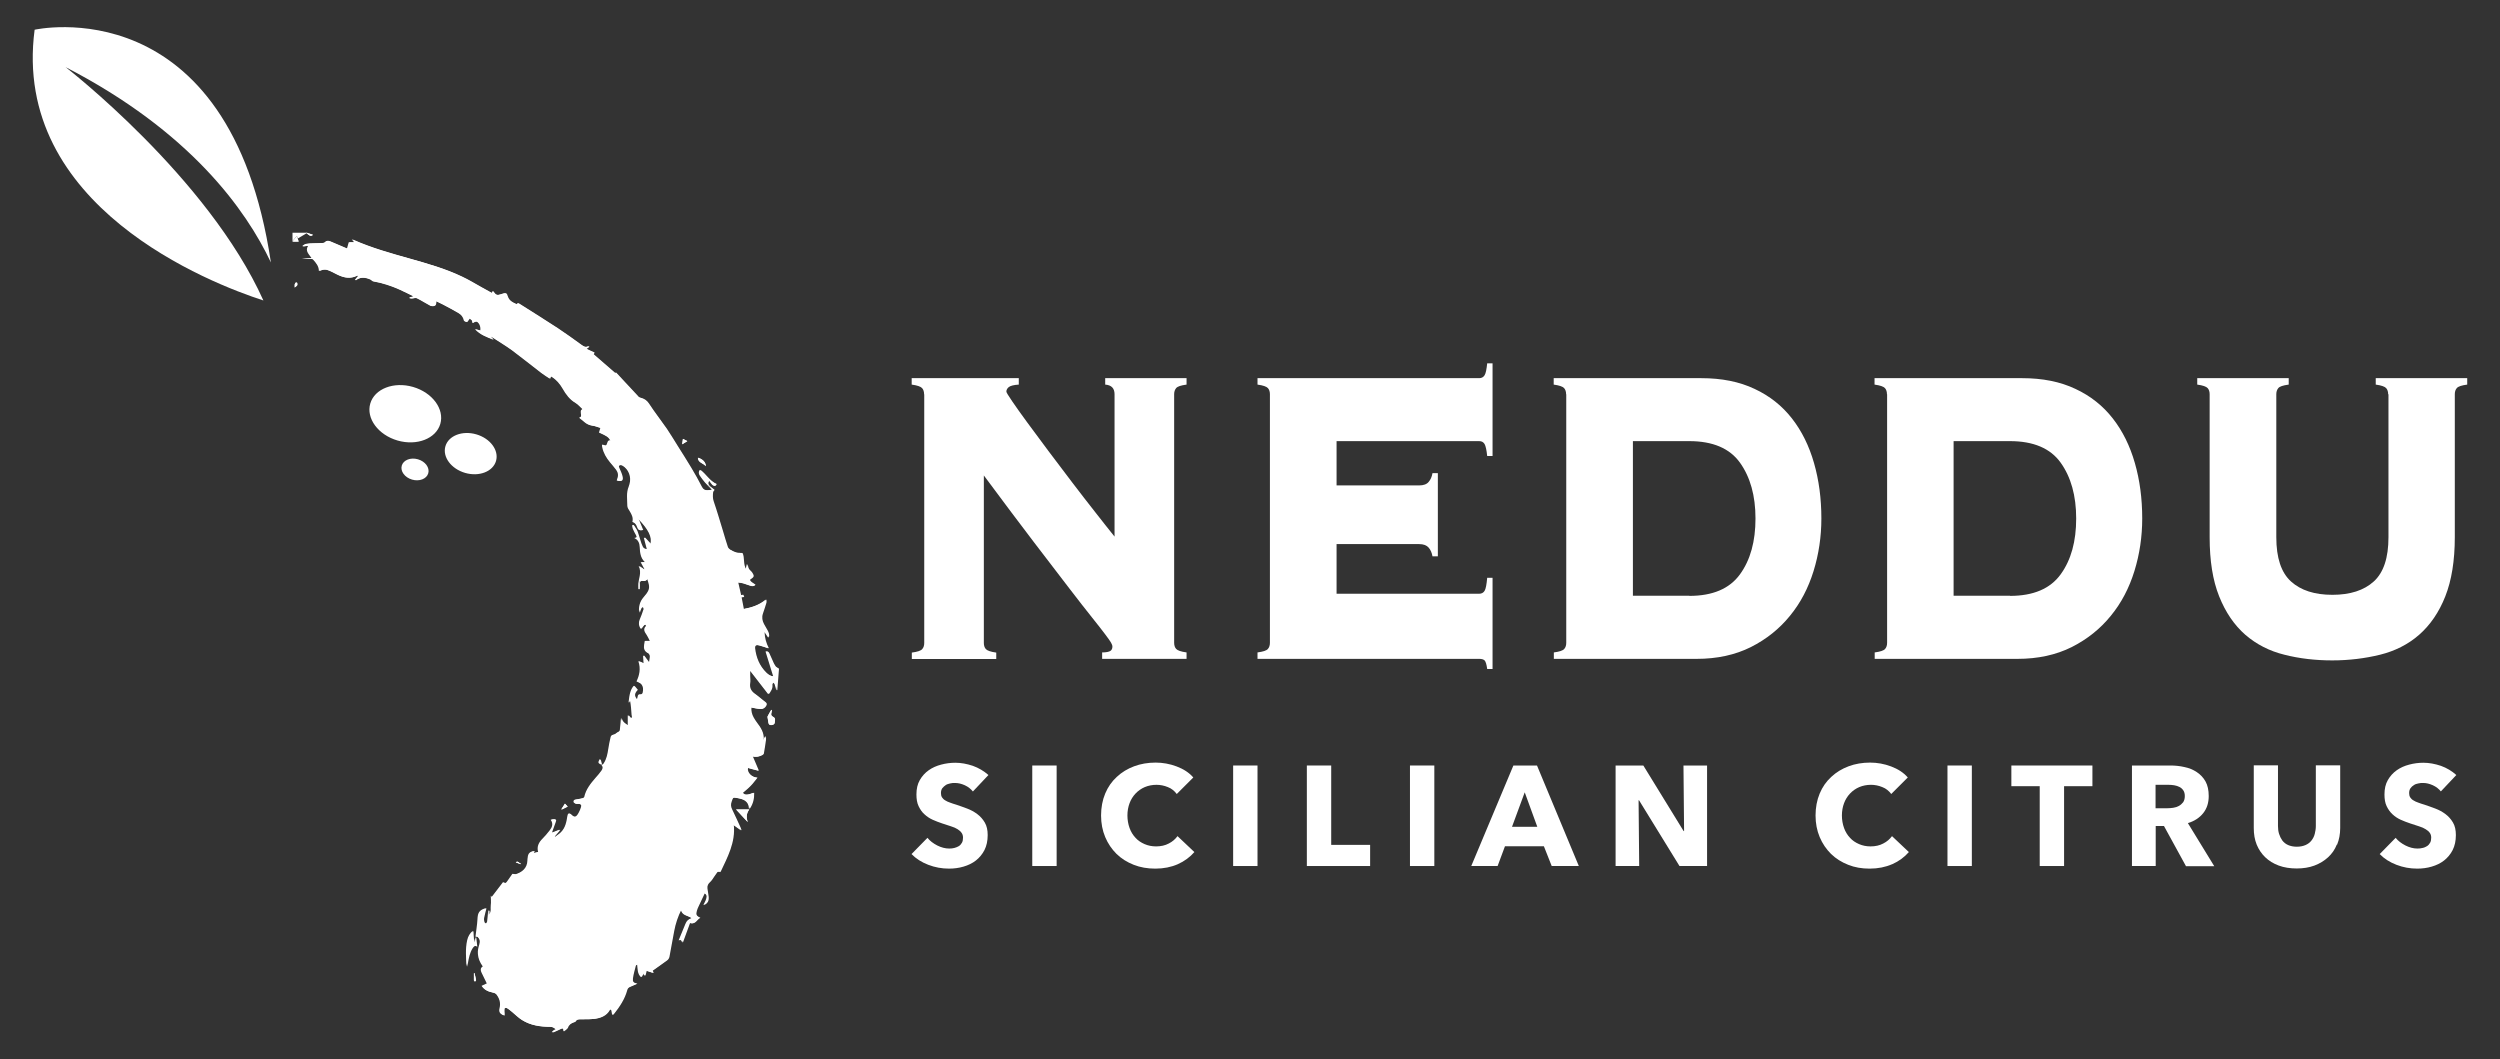 <svg viewBox="0 0 163.16 69.13" xmlns="http://www.w3.org/2000/svg" data-name="Livello 1" id="Livello_1">
  <rect x="0" y="0" width="163.16" height="69.13" fill="#333333" stroke="none"/>
  <defs>
    <style>
      .cls-1 {
        fill: #fff;
        stroke-width: 0px;
      }
    </style>
  </defs>
  <g>
    <path d="M60.31,25.73c0-.16-.04-.3-.13-.4s-.31-.18-.68-.23v-.42h6.99v.42c-.33.02-.55.08-.65.16s-.16.18-.16.3c0,.05.12.25.38.63.25.37.58.83.99,1.39.41.56.87,1.18,1.38,1.86.51.68,1.03,1.37,1.55,2.05.52.68,1.02,1.33,1.51,1.95.48.62.9,1.14,1.25,1.58v-9.29c0-.39-.2-.6-.61-.63v-.42h5.31v.42c-.37.05-.59.12-.68.23s-.13.24-.13.4v16.22c0,.16.04.3.13.4.09.1.31.18.68.23v.42h-5.51v-.42c.27,0,.45-.04.54-.1s.13-.16.13-.28c0-.07-.03-.16-.09-.26-.06-.1-.18-.28-.38-.54-.19-.26-.48-.62-.86-1.1s-.88-1.11-1.49-1.91c-.62-.8-1.38-1.8-2.29-2.99-.91-1.19-2-2.65-3.28-4.37v10.93c0,.16.04.3.13.4.09.1.31.18.68.23v.42h-5.51v-.42c.37-.05.59-.12.68-.23.09-.1.13-.24.13-.4v-16.22Z" class="cls-1"></path>
    <path d="M93.49,36.31c-.04-.23-.12-.42-.25-.57-.13-.15-.33-.23-.62-.23h-5.39v3.24h9.31c.15,0,.27-.06.35-.19.08-.13.13-.41.17-.85h.35v5.95h-.35c-.04-.3-.1-.49-.17-.56-.08-.07-.19-.1-.35-.1h-14.47v-.42c.37-.05.59-.12.68-.23.09-.1.13-.24.13-.4v-16.22c0-.16-.04-.3-.13-.4s-.31-.18-.68-.23v-.42h14.47c.15,0,.27-.06.35-.19.08-.13.13-.39.17-.78h.35v6.05h-.35c-.04-.39-.1-.66-.17-.78-.08-.13-.19-.19-.35-.19h-9.31v2.89h5.39c.29,0,.5-.08.62-.23.13-.15.21-.34.25-.57h.35v5.43h-.35Z" class="cls-1"></path>
    <path d="M102.21,25.73c0-.16-.04-.3-.13-.4s-.31-.18-.68-.23v-.42h9.63c1.33,0,2.49.23,3.48.7.99.46,1.8,1.11,2.44,1.93.64.82,1.12,1.79,1.44,2.91.32,1.11.48,2.32.48,3.62,0,1.18-.17,2.33-.51,3.43-.34,1.1-.85,2.08-1.54,2.92-.69.85-1.54,1.53-2.55,2.04-1.02.51-2.2.77-3.55.77h-9.31v-.42c.37-.05.59-.12.68-.23.09-.1.13-.24.13-.4v-16.22ZM110.25,38.89c1.53,0,2.63-.47,3.31-1.41.68-.94,1.01-2.15,1.01-3.64s-.34-2.7-1.01-3.64-1.78-1.41-3.31-1.41h-3.68v10.09h3.68Z" class="cls-1"></path>
    <path d="M123.15,25.73c0-.16-.04-.3-.13-.4s-.31-.18-.68-.23v-.42h9.63c1.33,0,2.49.23,3.48.7.99.46,1.8,1.11,2.44,1.93.64.82,1.12,1.79,1.44,2.91.32,1.11.48,2.32.48,3.62,0,1.18-.17,2.33-.51,3.43-.34,1.1-.85,2.08-1.54,2.92-.69.85-1.54,1.53-2.55,2.04-1.02.51-2.2.77-3.55.77h-9.31v-.42c.37-.05.59-.12.68-.23.09-.1.13-.24.13-.4v-16.22ZM131.18,38.89c1.53,0,2.63-.47,3.31-1.41.68-.94,1.01-2.15,1.01-3.64s-.34-2.7-1.01-3.64-1.78-1.41-3.31-1.41h-3.68v10.09h3.68Z" class="cls-1"></path>
    <path d="M155.86,25.73c0-.16-.04-.3-.13-.4s-.31-.18-.68-.23v-.42h5.97v.42c-.37.05-.59.12-.68.23-.09.1-.13.24-.13.4v9.33c0,1.53-.21,2.82-.62,3.86s-.99,1.88-1.71,2.51c-.72.63-1.58,1.06-2.55,1.3-.98.24-2.02.37-3.12.37s-2.14-.12-3.12-.37c-.98-.24-1.83-.68-2.55-1.3-.72-.63-1.29-1.46-1.71-2.51s-.62-2.33-.62-3.86v-9.33c0-.16-.04-.3-.13-.4s-.31-.18-.68-.23v-.42h5.97v.42c-.37.05-.59.12-.68.23s-.13.24-.13.4v9.33c0,1.35.32,2.31.96,2.89s1.54.87,2.7.87,2.06-.29,2.7-.87c.64-.58.96-1.54.96-2.89v-9.33Z" class="cls-1"></path>
  </g>
  <g>
    <path d="M63.5,51.66c-.14-.17-.31-.31-.53-.41-.22-.1-.43-.15-.64-.15-.11,0-.21,0-.32.03s-.21.05-.29.11-.16.12-.22.2c-.06.08-.09.19-.09.32,0,.11.02.2.07.28.05.07.11.14.2.19.09.06.2.11.32.15.12.05.26.09.42.14.22.07.45.16.7.25.24.09.46.21.66.36.2.15.36.33.49.55.13.22.19.49.19.82,0,.38-.07.7-.21.98-.14.27-.33.5-.56.68s-.5.31-.81.4c-.3.09-.62.13-.94.13-.47,0-.92-.08-1.36-.25s-.8-.4-1.09-.7l1.04-1.06c.16.2.37.36.64.5.26.13.52.2.78.2.12,0,.23-.01.34-.04s.21-.07.29-.12c.08-.05.15-.13.2-.22.05-.09.07-.2.07-.33,0-.12-.03-.23-.09-.31-.06-.09-.15-.17-.26-.24-.11-.07-.26-.14-.43-.19-.17-.06-.36-.12-.58-.19-.21-.07-.42-.15-.62-.24-.2-.09-.38-.21-.54-.36-.16-.14-.28-.32-.38-.53s-.14-.46-.14-.76c0-.37.07-.68.22-.94.15-.26.34-.47.58-.64.24-.17.51-.29.82-.37.3-.08.61-.12.92-.12.37,0,.75.07,1.14.2.39.14.72.34,1.02.6l-1.01,1.07Z" class="cls-1"></path>
    <path d="M67.37,56.52v-6.56h1.59v6.56h-1.59Z" class="cls-1"></path>
    <path d="M76.87,56.4c-.43.19-.92.29-1.47.29-.51,0-.98-.08-1.41-.25-.43-.17-.8-.4-1.12-.71-.31-.31-.56-.67-.74-1.1-.18-.43-.27-.9-.27-1.41s.09-1,.27-1.43.43-.79.76-1.09c.32-.3.7-.53,1.13-.69.43-.16.9-.24,1.4-.24.46,0,.92.08,1.37.25s.81.4,1.09.72l-1.08,1.08c-.15-.2-.34-.36-.58-.45-.24-.1-.49-.15-.74-.15-.28,0-.53.05-.77.15-.23.1-.43.24-.6.42s-.3.39-.39.63c-.09.24-.14.51-.14.8s.05.57.14.82.22.46.39.64c.16.18.36.31.59.41.23.1.48.15.75.15.31,0,.59-.06.83-.19.24-.12.42-.28.57-.48l1.1,1.04c-.29.33-.65.6-1.08.79Z" class="cls-1"></path>
    <path d="M80.48,56.52v-6.56h1.59v6.56h-1.59Z" class="cls-1"></path>
    <path d="M85.29,56.52v-6.56h1.59v5.18h2.54v1.38h-4.14Z" class="cls-1"></path>
    <path d="M92.02,56.52v-6.56h1.59v6.56h-1.59Z" class="cls-1"></path>
    <path d="M101.27,56.52l-.51-1.29h-2.54l-.48,1.29h-1.72l2.75-6.56h1.54l2.73,6.56h-1.76ZM99.51,51.71l-.83,2.25h1.65l-.82-2.25Z" class="cls-1"></path>
    <path d="M109.61,56.52l-2.64-4.29h-.03l.04,4.29h-1.54v-6.56h1.81l2.63,4.28h.03l-.04-4.28h1.54v6.56h-1.8Z" class="cls-1"></path>
    <path d="M123.49,56.4c-.43.19-.92.29-1.47.29-.51,0-.98-.08-1.4-.25-.43-.17-.8-.4-1.12-.71-.31-.31-.56-.67-.74-1.1s-.27-.9-.27-1.41.09-1,.27-1.43.43-.79.76-1.09c.32-.3.7-.53,1.13-.69.43-.16.9-.24,1.4-.24.46,0,.92.08,1.37.25s.81.4,1.09.72l-1.08,1.08c-.15-.2-.34-.36-.58-.45-.24-.1-.49-.15-.74-.15-.28,0-.53.05-.77.15-.23.1-.43.24-.6.42-.17.18-.3.39-.39.63-.09.24-.14.51-.14.8s.05.57.14.82c.09.25.22.46.39.64.16.18.36.31.59.41.23.1.48.15.75.15.31,0,.59-.06.83-.19.24-.12.42-.28.57-.48l1.1,1.04c-.29.33-.65.6-1.08.79Z" class="cls-1"></path>
    <path d="M127.1,56.52v-6.56h1.59v6.56h-1.59Z" class="cls-1"></path>
    <path d="M134.71,51.31v5.21h-1.59v-5.21h-1.85v-1.35h5.29v1.35h-1.85Z" class="cls-1"></path>
    <path d="M142.66,56.52l-1.43-2.61h-.54v2.61h-1.55v-6.56h2.5c.31,0,.62.03.92.1.3.06.57.17.81.33s.43.36.57.61c.14.25.21.57.21.95,0,.45-.12.82-.36,1.12-.24.3-.57.52-1,.65l1.72,2.81h-1.85ZM142.59,51.96c0-.15-.03-.28-.1-.38-.07-.1-.15-.17-.25-.22-.1-.05-.22-.09-.34-.11-.13-.02-.25-.03-.37-.03h-.85v1.53h.75c.13,0,.26-.01.4-.03s.26-.06.37-.12.2-.14.28-.24c.07-.1.11-.24.11-.41Z" class="cls-1"></path>
    <path d="M152.51,55.12c-.13.33-.32.6-.57.83-.25.23-.55.41-.89.54-.35.13-.74.19-1.16.19s-.82-.06-1.17-.19c-.35-.13-.64-.31-.88-.54-.24-.23-.43-.51-.56-.83-.13-.32-.19-.68-.19-1.08v-4.09h1.58v3.96c0,.18.02.35.07.51.05.16.12.3.21.43.1.13.22.23.38.3.16.07.35.11.57.11s.41-.04.57-.11c.16-.07.29-.17.39-.3.1-.13.17-.27.21-.43.04-.16.07-.33.07-.51v-3.96h1.59v4.09c0,.4-.07.76-.2,1.08Z" class="cls-1"></path>
    <path d="M159.31,51.66c-.14-.17-.31-.31-.53-.41-.22-.1-.43-.15-.63-.15-.11,0-.21,0-.32.03-.11.02-.21.05-.29.11-.09.05-.16.12-.22.2-.06.08-.09.19-.09.32,0,.11.02.2.07.28.05.07.11.14.2.19.09.06.2.11.32.15.12.05.26.09.42.14.22.07.45.16.7.25.24.09.46.21.66.36.2.15.36.33.49.55.13.22.19.49.19.82,0,.38-.07.7-.21.98-.14.27-.33.5-.56.68s-.5.31-.81.4c-.3.09-.62.13-.94.13-.47,0-.92-.08-1.36-.25s-.8-.4-1.09-.7l1.04-1.06c.16.2.37.36.64.5.26.13.52.2.78.2.12,0,.23-.01.34-.04.11-.02.21-.07.29-.12.08-.05.15-.13.2-.22.05-.09.07-.2.07-.33,0-.12-.03-.23-.09-.31-.06-.09-.15-.17-.27-.24-.11-.07-.26-.14-.43-.19-.17-.06-.36-.12-.58-.19-.21-.07-.42-.15-.62-.24-.2-.09-.38-.21-.54-.36s-.28-.32-.38-.53c-.1-.21-.14-.46-.14-.76,0-.37.07-.68.22-.94.15-.26.34-.47.58-.64s.51-.29.82-.37c.3-.08.61-.12.92-.12.37,0,.75.07,1.14.2.39.14.72.34,1.01.6l-1.01,1.07Z" class="cls-1"></path>
  </g>
  <g>
    <path d="M19.09,15.77h.4c-.03-.12-.07-.24-.11-.37-.1.12-.2.23-.29.34,0-.18,0-.36,0-.55.29,0,.57,0,.86,0,.07.05.14.09.2.14.1.09.19.08.28,0-.13-.05-.26-.09-.38-.13M36.16,67.36c.15-.07.31-.13.46-.21.12-.06.2-.07.2.16.11-.1.22-.16.25-.24.07-.2.22-.29.39-.35.04-.01.09-.02.11-.05.1-.17.25-.15.41-.15.26,0,.52,0,.78-.02.43-.05.82-.18,1.05-.59.01-.02.06-.05.07-.04.03.02.06.05.07.09.02.08.03.17.05.27.04-.03.06-.03.06-.04.38-.48.72-.98.88-1.58.03-.11.09-.16.18-.2.16-.06.31-.14.48-.21-.26-.06-.32-.12-.29-.36.04-.28.12-.55.19-.82,0-.03.07-.05.13-.08.04.31.01.61.25.83.05-.09.09-.17.14-.25.03.06.05.1.07.14.01,0,.03,0,.04,0,.03-.1.05-.2.08-.31.15.05.29.09.46.15-.03-.07-.05-.11-.07-.15.32-.23.64-.45.95-.68.07-.05.12-.14.14-.22.11-.56.2-1.12.31-1.68.09-.48.24-.95.48-1.42.06.42.46.39.7.57-.22.09-.3.16-.4.38-.15.36-.3.72-.44,1.07.1-.05.18-.03.23.14.16-.45.32-.86.47-1.28.36.13.44-.22.67-.33-.26-.12-.3-.21-.23-.46.03-.1.07-.2.12-.3.13-.29.27-.57.4-.85.14.06.2.17.14.36-.04.14-.13.28-.19.42.24-.12.33-.27.3-.56-.02-.18-.06-.35-.08-.53-.02-.16.04-.3.17-.41.05-.05.1-.1.14-.16.11-.16.22-.33.34-.49.03-.04.11-.03.17-.04.01.01.02.03.03.04.46-.98.99-1.94.87-3.09.16.11.32.23.51.36-.03-.07-.04-.12-.06-.17-.18-.39-.36-.79-.55-1.18-.09-.18-.11-.33-.04-.52.1-.29.09-.3.39-.24.39.07.77.17.79.71.23-.34.3-.68.29-1.05-.42.16-.62.16-.73,0,.17-.15.35-.29.51-.46.16-.16.29-.35.44-.53-.37,0-.7-.35-.62-.64.23.06.47.12.71.19-.13-.31-.27-.62-.4-.94.24.07.44.02.64-.09.03-.02.07-.05.08-.08.05-.29.1-.59.14-.89.01-.07,0-.15,0-.26-.07.12-.11.19-.15.27.05-.48-.19-.83-.45-1.17-.07-.1-.14-.2-.2-.31-.12-.21-.17-.44-.15-.66.22.04.42.09.62.1.15.01.27-.07.35-.21.05-.09.05-.16-.04-.23-.23-.17-.44-.37-.67-.53-.26-.18-.39-.39-.34-.71.03-.15,0-.32,0-.47,0-.1,0-.2,0-.3l.05-.03c.39.5.79,1.01,1.17,1.51.12-.17.27-.36.23-.62,0-.04.04-.1.07-.15.04.04.1.07.12.12.05.13.07.26.11.39,0,0,.01,0,.02,0,.04-.48.07-.96.11-1.4-.1-.07-.19-.1-.23-.17-.08-.11-.13-.23-.18-.35-.08-.16-.14-.33-.22-.49-.04-.07-.1-.14-.2-.11.17.54.33,1.07.5,1.62-.22,0-.36-.12-.49-.24-.45-.44-.67-.99-.74-1.61-.01-.13.06-.21.19-.19.15.02.29.08.44.12.08.02.16.05.27.09-.18-.35-.27-.69-.28-1.04.01,0,.03-.01.04-.02.08.12.16.23.24.36.05-.17,0-.32-.07-.45-.08-.15-.17-.29-.25-.44-.11-.21-.15-.43-.07-.67.08-.24.16-.47.23-.71.02-.07,0-.14,0-.21-.44.37-.94.52-1.47.62-.05-.27-.1-.52-.15-.77.06,0,.11-.01.17-.02-.02-.05-.03-.1-.05-.14-.06,0-.1.01-.15.02-.06-.27-.12-.52-.19-.83.14.02.25.03.36.06.17.05.34.12.51.17.1.03.2.01.26-.08-.09-.06-.18-.12-.26-.18-.13-.11-.12-.16.03-.24.05-.03.11-.1.11-.15,0-.08-.06-.16-.1-.23-.06-.09-.16-.15-.21-.24-.05-.08-.05-.18-.09-.31-.03.14-.05.24-.08.36-.23-.36-.09-.78-.25-1.08-.15-.01-.29,0-.4-.03-.15-.05-.29-.12-.42-.2-.06-.04-.12-.11-.14-.18-.11-.33-.21-.67-.31-1.01-.2-.65-.39-1.31-.61-1.95-.07-.2-.06-.39-.04-.58,0-.06.06-.11.1-.17-.43-.31-.48-.4-.33-.62.08.1.14.2.22.29.04.04.1.08.15.07.04,0,.07-.08.1-.12-.46-.2-.69-.65-1.06-.92-.09.13-.07.26,0,.37.1.16.22.32.35.46.13.15.28.29.44.46-.13.02-.23.04-.32.04-.17,0-.29-.05-.38-.23-.21-.42-.45-.84-.69-1.24-.28-.47-.58-.94-.87-1.4-.24-.38-.47-.77-.72-1.14-.38-.55-.8-1.08-1.17-1.65-.13-.2-.29-.31-.51-.37-.06-.02-.12-.03-.16-.07-.49-.52-.98-1.05-1.47-1.58,0,0-.02,0-.02-.01,0,.02,0,.04-.01.06-.48-.42-.96-.84-1.44-1.25.02-.04.04-.07.06-.11-.18-.08-.36-.16-.52-.24.07-.05.12-.09.17-.13,0-.02-.02-.03-.02-.05-.19.11-.33.03-.49-.09-.51-.37-1.02-.74-1.55-1.09-.81-.53-1.63-1.04-2.45-1.56-.07-.04-.14-.12-.18.02-.27-.12-.53-.22-.63-.54-.06-.22-.12-.23-.34-.15-.03,0-.06.02-.09.03-.23.08-.34.05-.48-.16-.01-.02-.03-.04-.05-.06,0,.05-.02.08-.03.15-.26-.15-.5-.28-.74-.41-.41-.23-.82-.48-1.25-.68-1.09-.52-2.24-.84-3.39-1.17-1.25-.35-2.5-.7-3.7-1.23-.01,0-.03,0-.06-.02.05.06.08.1.15.18h-.35c-.04.15-.08.28-.12.42-.35-.15-.68-.29-1.01-.43-.15-.06-.29-.15-.44.01-.03.04-.1.04-.16.05-.19.01-.38.01-.56.02-.17,0-.35.02-.52.04-.07.01-.14.08-.21.12,0,.01.01.03.02.04.11-.01.22-.03.35-.04-.22.36.07.55.22.8h-.63c.2.03.4.03.6.05.05,0,.11.02.13.05.18.22.38.43.38.74.3-.12.45-.12.75.02.16.07.31.16.46.23.41.21.83.28,1.26.06.01,0,.03,0,.1,0-.09.11-.15.19-.22.27l.03.03c.31-.24.64-.2.97-.05.06.03.11.11.18.12.61.1,1.19.29,1.75.55.3.14.6.29.89.43-.09.02-.18.05-.26.07,0,.02,0,.03,0,.05.04,0,.08.02.12.02.12,0,.26-.06.35-.02.31.15.6.34.9.5.07.04.22.03.28-.03.06-.05.05-.18.07-.28.15.07.3.14.45.22.35.19.7.37,1.04.57.17.1.29.26.34.47.01.05.11.09.17.11.01,0,.06-.07.09-.11.03-.04.06-.09.09-.13.06.04.12.08.17.13.03.04.02.1.03.17.07-.04.12-.07.18-.09.03-.01.08-.02.11,0,.18.09.28.37.23.59-.1-.03-.2-.06-.35-.1.34.38.78.51,1.19.69-.06-.07-.13-.13-.19-.2.04,0,.07,0,.09.02.44.29.9.56,1.33.87.65.47,1.27.98,1.9,1.47.18.13.37.25.56.38.02-.07.03-.11.05-.16.04.02.06.03.09.05.31.19.53.45.71.77.21.37.46.7.84.93.16.1.29.25.45.4-.16.08-.11.19-.1.29,0,.1.06.23-.12.27.12.1.23.19.34.28.15.13.31.21.52.24.18.02.35.1.53.15-.04.12-.07.21-.09.3.52.23.61.29.75.53-.15-.05-.18.05-.21.15-.06.19-.1.2-.28.13-.02,0-.03-.01-.06-.02,0,.04,0,.06,0,.09,0,.04.01.07.02.11.08.36.27.66.49.94.14.17.28.33.41.5.13.18.16.38.07.59-.01.04-.02.07-.03.11.29.09.4,0,.33-.28-.04-.17-.12-.34-.19-.5-.03-.08-.09-.16,0-.21.06-.03.16-.02.22.01.42.25.61.76.47,1.22-.02.05-.03.11-.05.16-.17.4-.09.83-.09,1.25,0,.12.09.24.16.36.13.21.24.43.17.69.18.06.25.19.31.35.06.18.15.23.35.18-.1-.24-.19-.47-.31-.75.69.69.96,1.24.82,1.66-.13-.14-.26-.28-.38-.41-.01,0-.03.01-.04.02.06.24.13.47.19.72-.18.02-.26-.06-.31-.16-.06-.12-.1-.24-.14-.37-.07-.21-.12-.42-.2-.63-.06-.15-.17-.27-.25-.41-.02,0-.04.02-.06.03.02.09.04.18.07.27.06.13.13.24.19.37.05.11.05.19-.12.18.28.12.35.35.36.6.02.35.04.69.34.98h-.28c.09.16.17.31.25.46l-.04.02c-.11-.08-.23-.16-.34-.23.11.22.11.43.07.65-.03.16-.07.32-.09.48-.02.12,0,.25,0,.38.02,0,.03,0,.05,0,0-.13,0-.25,0-.38,0-.11.07-.18.19-.16.13.03.24,0,.33-.14.09.26.19.51.09.75-.07.17-.2.32-.32.46-.25.28-.33.61-.29,1,.04-.12.07-.21.11-.29.02-.04.09-.06.13-.09.02.05.07.11.05.16-.08.24-.15.47-.26.7-.07.15-.07.38.08.58.06-.09.12-.18.19-.25.02-.02.08-.02.12-.02.01,0,.03.07.02.09-.21.22-.06.4.06.59.07.11.13.24.2.38h-.33c-.01.08-.03.16-.04.23-.05.25,0,.45.26.57.06.03.11.13.11.2,0,.13-.03.26-.06.43-.14-.19-.25-.33-.35-.47,0,0-.02,0-.03.01,0,.16.02.32.03.5-.12-.05-.21-.1-.34-.15.17.49.07.93-.12,1.32.11.06.23.1.3.17.15.17.15.38.1.58-.01.05-.1.12-.14.11-.16-.04-.17.06-.19.16-.01.06-.03.11-.05.18-.22-.24-.22-.4.02-.65-.07-.09-.15-.17-.22-.26-.19.21-.28.5-.34,1.1.04-.05.07-.09.1-.14.06.32.08.63.1.94,0,.07.06.19-.06.2-.05,0-.1-.1-.15-.15,0,0-.02,0-.04-.02v.66c-.22-.13-.4-.25-.44-.49-.02.11-.02.21-.03.31,0,.1-.02.2-.03.3-.02.11.02.24-.13.3-.11.05-.2.17-.31.18-.12.01-.16.07-.18.16-.06.25-.11.51-.15.76-.05.34-.11.67-.3.95-.03.05-.09.08-.14.13-.03-.13-.07-.26-.11-.41-.12.24-.12.26.07.36.02,0,.03.04.04.05.12.13.06.26-.02.37-.11.16-.24.3-.37.45-.32.37-.63.75-.74,1.25,0,.03-.06.07-.11.08-.15.04-.31.07-.47.09-.1.01-.14.08-.12.16,0,.04.07.09.13.11.06.02.13,0,.2.01.14,0,.2.07.16.21-.04.13-.09.26-.16.38-.16.29-.29.34-.51.11-.12-.12-.2-.08-.22.09-.06.39-.14.78-.43,1.07-.12.12-.26.21-.4.31-.01-.02-.03-.03-.04-.05.12-.14.23-.27.35-.41,0,0,0-.01-.01-.02-.16.06-.32.13-.48.19-.01,0-.02-.02-.04-.03.08-.21.15-.43.23-.64.07-.19.05-.22-.15-.2-.03,0-.07.02-.12.03.19.26.09.49-.07.7-.14.19-.3.36-.46.53-.24.25-.39.51-.29.87-.11.03-.22.05-.34.08.03-.06.05-.1.08-.14-.28.03-.39.15-.42.42,0,.07-.02.13-.02.2,0,.51-.37.77-.75.89-.06.02-.13,0-.23-.02-.1.14-.22.32-.35.5-.06.09-.13.15-.26.04-.25.33-.5.66-.75.98-.01-.03-.04-.07-.05-.1,0,.21.02.42,0,.62-.02.2.07.42-.13.63v-.27s-.03,0-.04,0c-.02.24-.04.48-.07.72,0,.05-.06.09-.09.14-.05-.04-.12-.07-.13-.12-.03-.09-.04-.19-.02-.29.04-.21.1-.41.15-.61-.44.13-.53.28-.54.74-.01.38-.08.76-.13,1.14-.03.12-.06.24-.09.36-.01,0-.03,0-.04,0-.02-.25-.04-.5-.05-.75-.19.17-.3.35-.36.61-.13.57-.07,1.14-.05,1.72.02-.08.04-.17.05-.25.06-.34.12-.67.31-.97.04-.06.09-.12.15-.14.05-.02.12.03.15.04-.02-.2-.05-.41-.07-.62.04-.01.08-.02.1-.03.18.15.21.32.15.53-.06.2-.11.41-.09.62.02.3.14.57.32.81-.16.11-.15.25-.09.39.11.24.23.47.35.72-.11.05-.22.1-.34.16.16.25.38.36.65.41.11.02.25.06.31.14.2.27.3.57.21.92-.06.23.03.37.29.45,0-.05,0-.1,0-.15,0-.06-.02-.12-.01-.18,0-.06,0-.15.04-.16.05-.02.13,0,.18.03.11.07.21.16.31.24.21.17.41.38.64.52.56.35,1.19.44,1.83.44.15,0,.26.06.38.17-.06.03-.11.05-.15.08-.04.03-.07.08-.1.11M48.9,52.83h-.86c.27.29.51.56.76.82-.1-.3-.09-.57.1-.82ZM50.38,46.35s-.04-.01-.05-.02c-.02.04-.05.08-.07.12-.06.1-.11.21-.17.31,0,.02,0,.04,0,.06.02.12.04.24.06.36.02.11.09.15.2.14.11-.02.2-.05.21-.18.01-.13.06-.27-.1-.35-.13-.06-.16-.15-.12-.27.02-.05.02-.11.03-.17ZM46.06,30.42c0-.29-.26-.48-.51-.55,0,.03,0,.05,0,.07.06.26.33.28.5.47ZM30.97,63.51h-.04c0,.16,0,.32,0,.47,0,.03.04.05.07.08.02-.03.07-.07.07-.09-.03-.15-.06-.31-.1-.46ZM36.87,52.45c-.09.15-.16.25-.23.36l.03.02c.11-.06.23-.12.38-.19-.06-.07-.11-.11-.18-.19ZM44.85,28.79c-.11-.05-.19-.1-.28-.14-.02.12-.03.22-.05.35.11-.07.22-.13.33-.2ZM19.23,18.77c.08-.07.14-.1.17-.15.02-.04,0-.11,0-.16,0-.01-.07-.03-.09-.02-.03.03-.06.07-.07.12-.01.05,0,.11,0,.21ZM33.98,56.4s0-.03.01-.04c-.12,0-.17-.21-.33-.08.11.04.21.08.32.12Z" class="cls-1"></path>
    <path d="M36.01,67.36s.06-.08.1-.11c.04-.03.09-.05.15-.08-.12-.11-.23-.17-.38-.17-.65,0-1.28-.09-1.83-.44-.23-.14-.43-.35-.64-.52-.1-.08-.2-.17-.31-.24-.05-.03-.13-.05-.18-.03-.03.01-.04.11-.04.16,0,.06.01.12.01.18,0,.05,0,.1,0,.15-.26-.08-.35-.22-.29-.45.09-.35,0-.65-.21-.92-.06-.08-.2-.11-.31-.14-.26-.06-.49-.16-.65-.41.12-.06.23-.11.34-.16-.12-.25-.24-.48-.35-.72-.06-.14-.08-.28.09-.39-.18-.24-.3-.51-.32-.81-.02-.22.03-.42.09-.62.07-.21.03-.38-.15-.53-.03,0-.07.02-.1.03h0c.04-.38.11-.75.13-1.13.02-.45.11-.61.54-.74-.05.2-.11.4-.15.61-.02.09,0,.2.02.29.01.05.09.08.13.12.03-.05.08-.09.09-.14.03-.24.05-.48.07-.72.01,0,.03,0,.04,0v.27c.19-.21.1-.43.13-.63.03-.2,0-.41,0-.62.02.03.04.07.05.1.25-.33.5-.65.75-.98.13.11.2.05.26-.04.13-.18.25-.36.35-.5.1,0,.17.04.23.02.38-.12.74-.38.75-.89,0-.07.01-.13.02-.2.02-.26.14-.38.42-.42-.02.04-.05.09-.08.14.12-.03.22-.05.34-.08-.1-.36.05-.63.29-.87.16-.17.32-.34.46-.53.16-.21.26-.43.07-.7.05-.01.08-.02.12-.03.19-.02.22.01.15.2-.08.21-.15.43-.23.64.01,0,.02.02.04.03.16-.06.32-.13.48-.19,0,0,0,.01.01.02-.12.14-.23.27-.35.41.01.02.03.03.04.05.13-.1.28-.19.4-.31.3-.29.37-.68.43-1.07.03-.17.1-.21.22-.09.23.23.36.17.51-.11.07-.12.12-.25.16-.38.04-.14-.02-.2-.16-.21-.07,0-.14,0-.2-.01-.05-.02-.12-.07-.13-.11-.01-.08.02-.14.12-.16.16-.02.31-.05.47-.09.04,0,.1-.05.11-.08.11-.5.42-.88.74-1.25.13-.15.26-.29.37-.45.08-.11.14-.24.02-.37h0s.11-.07.14-.12c.19-.29.25-.62.3-.95.04-.26.09-.51.15-.76.02-.08.06-.14.18-.16.11-.01.2-.13.31-.18.15-.06.11-.19.13-.3.01-.1.02-.2.03-.3,0-.1.02-.2.03-.31.04.24.22.37.44.49v-.66s.03.01.04.02c.05.05.11.15.15.15.13,0,.07-.13.06-.2-.02-.31-.04-.62-.1-.94-.03.04-.06.09-.1.14.06-.6.15-.89.34-1.1.07.09.15.18.22.26-.24.26-.24.41-.02.65.02-.06.04-.12.05-.18.02-.1.03-.2.19-.16.04,0,.13-.06.14-.11.05-.2.05-.42-.1-.58-.07-.08-.18-.11-.3-.17.19-.39.29-.83.12-1.32.13.06.22.1.34.15-.01-.18-.02-.34-.03-.5,0,0,.02,0,.03-.01.11.14.21.29.35.47.02-.17.06-.3.06-.43,0-.07-.06-.17-.11-.2-.26-.12-.3-.32-.26-.57.01-.07.03-.15.04-.23h.33c-.07-.14-.13-.27-.2-.38-.12-.19-.27-.36-.06-.59.01-.01,0-.08-.02-.09-.04,0-.1,0-.12.02-.07.07-.12.16-.19.25-.15-.2-.14-.43-.08-.58.1-.23.18-.46.26-.7.01-.04-.03-.1-.05-.16-.05.03-.11.05-.13.09-.05.08-.07.17-.11.29-.04-.4.05-.72.29-1,.12-.14.25-.29.32-.46.1-.24,0-.49-.09-.75-.08.14-.19.17-.33.14-.12-.03-.19.04-.19.16,0,.13,0,.25,0,.38-.02,0-.03,0-.05,0,0-.13-.01-.25,0-.38.02-.16.06-.32.09-.48.04-.22.04-.44-.07-.65.11.08.23.16.34.23l.04-.02c-.08-.15-.16-.3-.25-.46h.28c-.3-.29-.32-.63-.34-.98-.01-.25-.09-.48-.36-.6.17,0,.18-.08.12-.18-.06-.12-.14-.24-.19-.37-.04-.08-.05-.18-.07-.27.02,0,.04-.02.06-.03.09.14.19.26.25.41.08.2.13.42.2.63.04.13.09.25.14.37.05.1.13.18.31.16-.07-.25-.13-.48-.19-.72.01,0,.03-.01.04-.02.12.13.25.27.38.41.14-.42-.13-.97-.82-1.66.11.28.21.51.31.75-.2.04-.29,0-.35-.18-.05-.16-.13-.29-.31-.35.07-.26-.04-.48-.17-.69-.07-.11-.16-.24-.16-.36,0-.42-.08-.84.09-1.25.02-.05.03-.11.05-.16.14-.46-.05-.98-.47-1.22-.06-.03-.16-.04-.22-.01-.09.05-.04.13,0,.21.07.16.15.33.19.5.07.28-.04.37-.33.28.01-.04.02-.07.03-.11.09-.21.06-.41-.07-.59-.13-.17-.27-.33-.41-.5-.23-.28-.41-.58-.49-.94,0-.03-.01-.07-.02-.11,0-.02,0-.05,0-.09.03,0,.05.01.06.02.17.08.22.06.28-.13.03-.1.06-.2.21-.15-.14-.24-.23-.3-.75-.53.03-.09.06-.18.09-.3-.18-.05-.35-.13-.53-.15-.2-.03-.37-.11-.52-.24-.11-.09-.22-.18-.34-.28.18-.04.13-.17.12-.27,0-.1-.05-.21.1-.29-.16-.14-.28-.3-.45-.4-.38-.22-.63-.56-.84-.93-.18-.31-.4-.58-.71-.77-.02-.02-.05-.03-.09-.05-.02.05-.03.1-.05.16-.19-.13-.38-.24-.56-.38-.64-.49-1.26-.99-1.9-1.47-.43-.31-.88-.58-1.33-.87-.02-.02-.05-.02-.09-.02.06.07.13.13.19.2-.41-.17-.84-.31-1.19-.69.14.04.25.07.35.1.05-.22-.05-.5-.23-.59-.03-.01-.08,0-.11,0-.06.02-.11.06-.18.09-.01-.07,0-.13-.03-.17-.04-.05-.11-.09-.17-.13-.03.04-.06.09-.09.13-.03.04-.07.11-.09.11-.06-.02-.16-.06-.17-.11-.04-.21-.17-.37-.34-.47-.34-.2-.69-.39-1.04-.57-.15-.08-.3-.15-.45-.22-.02.1-.01.23-.07.28-.06.05-.21.06-.28.03-.31-.16-.59-.35-.9-.5-.09-.04-.23.01-.35.02-.04,0-.08-.01-.12-.02,0-.02,0-.03,0-.05.08-.02.16-.04.26-.07-.3-.14-.59-.3-.89-.43-.56-.25-1.14-.44-1.75-.55-.06-.01-.11-.09-.18-.12-.33-.14-.66-.18-.97.05l-.03-.03c.06-.08.13-.16.22-.27-.07,0-.09,0-.1,0-.43.22-.85.14-1.26-.06-.15-.08-.31-.16-.46-.23-.3-.14-.45-.14-.75-.02,0-.31-.19-.53-.38-.74-.03-.03-.09-.05-.13-.05-.2-.01-.4-.02-.6-.05h.63c-.16-.25-.44-.45-.22-.8-.13.02-.24.03-.35.04,0-.01-.01-.03-.02-.04.07-.04.13-.1.21-.12.17-.03.34-.04.52-.04.19-.01.38,0,.56-.02.05,0,.13-.01.16-.05.15-.16.3-.07.44-.01.33.14.67.28,1.01.43.04-.14.08-.27.12-.42h.35c-.06-.08-.1-.12-.15-.18.02,0,.04,0,.06.02,1.19.53,2.45.88,3.7,1.23,1.15.32,2.31.65,3.39,1.17.43.2.83.45,1.25.68.24.13.48.27.74.41.01-.07.02-.11.03-.15.02.02.03.04.05.06.15.21.25.24.48.16.03-.01.06-.02.09-.03.22-.07.28-.06.34.15.09.32.36.42.63.54.04-.14.12-.06.18-.02.82.52,1.64,1.03,2.45,1.56.53.35,1.04.72,1.55,1.09.15.11.29.2.49.09,0,.02.02.03.02.05-.05.04-.1.08-.17.13.17.08.34.16.52.24-.02.04-.04.07-.06.11.48.42.96.84,1.44,1.25,0-.02,0-.04.01-.06,0,0,.02,0,.02.01.49.53.98,1.05,1.47,1.58.04.04.11.06.16.07.21.06.37.17.51.37.37.56.79,1.09,1.17,1.65.25.37.48.76.72,1.14.29.47.59.93.87,1.4.24.41.48.82.69,1.24.09.18.21.24.38.23.1,0,.19-.02.32-.04-.16-.17-.31-.31-.44-.46-.13-.15-.24-.3-.35-.46-.07-.11-.1-.24,0-.37.38.27.6.72,1.06.92-.03.04-.06.12-.1.12-.05,0-.11-.03-.15-.07-.08-.09-.15-.19-.22-.29-.15.22-.1.3.33.62-.04.06-.09.11-.1.17-.02.2-.03.38.04.58.22.65.41,1.3.61,1.95.1.34.2.68.31,1.01.02.07.08.14.14.18.13.08.28.16.42.2.12.04.25.02.4.03.16.3.01.72.25,1.08.03-.12.05-.22.08-.36.04.13.04.23.09.31.05.09.15.15.21.24.05.07.1.15.1.23,0,.05-.06.12-.11.15-.15.08-.17.13-.03.24.08.07.16.12.26.18-.06.09-.16.11-.26.08-.17-.05-.34-.12-.51-.17-.11-.03-.22-.04-.36-.06.07.3.13.56.19.83.05,0,.09-.01.15-.02.01.04.03.09.05.14-.06,0-.1.01-.17.02.05.25.1.5.15.77.53-.1,1.03-.25,1.47-.62,0,.07.02.15,0,.21-.07.24-.16.47-.23.71-.08.23-.04.45.07.67.08.15.17.29.25.44.07.13.12.28.07.45-.09-.13-.17-.25-.24-.36-.01,0-.03.01-.04.02.01.35.1.69.28,1.04-.11-.04-.19-.06-.27-.09-.15-.04-.29-.1-.44-.12-.14-.02-.21.06-.19.19.07.62.29,1.17.74,1.61.13.12.27.23.49.24-.17-.55-.34-1.08-.5-1.62.1-.03.17.04.2.11.08.16.15.33.22.49.06.12.11.24.18.35.05.06.13.1.23.17-.03.45-.07.92-.11,1.4,0,0-.01,0-.02,0-.04-.13-.06-.26-.11-.39-.02-.05-.08-.08-.12-.12-.02.05-.08.1-.07.15.04.27-.12.45-.23.62-.39-.5-.78-1-1.17-1.51l-.05.03c0,.1,0,.2,0,.3,0,.16.02.32,0,.47-.05.32.08.54.34.71.23.16.44.36.67.53.1.07.1.13.04.23-.08.14-.2.22-.35.21-.2-.01-.4-.06-.62-.1-.02.22.03.44.15.66.06.11.13.21.2.31.26.34.51.69.45,1.17.04-.08.09-.15.15-.27,0,.11,0,.19,0,.26-.04.3-.09.59-.14.89,0,.03-.05.06-.08.08-.2.11-.41.16-.64.09.14.32.27.63.4.94-.24-.06-.48-.12-.71-.19-.08.28.26.63.62.64-.15.19-.28.37-.44.53-.16.16-.34.31-.51.46.11.17.31.17.73,0,.01.37-.06.71-.29,1.05-.02-.54-.4-.64-.79-.71-.3-.05-.28-.04-.39.24-.07.19-.05.34.04.52.2.38.37.78.55,1.18.02.04.04.09.06.17-.19-.13-.35-.25-.51-.36.12,1.16-.41,2.12-.87,3.09-.01-.01-.02-.03-.03-.04-.06.01-.14,0-.17.04-.12.16-.23.32-.34.49-.04.06-.09.11-.14.16-.12.11-.18.25-.17.41.02.18.06.35.08.53.03.29-.05.44-.3.56.07-.14.15-.28.19-.42.06-.19,0-.3-.14-.36-.14.28-.27.57-.4.85-.05.1-.09.2-.12.3-.07.25-.03.34.23.46-.23.11-.32.47-.67.33-.15.41-.3.83-.47,1.28-.05-.17-.13-.2-.23-.14.15-.35.29-.71.44-1.07.09-.22.18-.29.4-.38-.24-.18-.64-.16-.7-.57-.24.47-.39.94-.48,1.42-.11.56-.2,1.12-.31,1.68-.02.08-.07.17-.14.22-.31.23-.63.45-.95.68.02.04.04.08.07.15-.17-.05-.31-.1-.46-.15-.03.11-.05.21-.08.31-.01,0-.03,0-.04,0-.02-.04-.04-.08-.07-.14-.04.08-.09.16-.14.25-.24-.22-.21-.52-.25-.83-.05.03-.12.05-.13.08-.07.27-.15.54-.19.82-.03.24.03.31.29.36-.17.08-.33.15-.48.21-.1.04-.15.1-.18.2-.16.6-.5,1.1-.88,1.58,0,.01-.02.02-.06.04-.02-.1-.03-.19-.05-.27,0-.03-.04-.06-.07-.09,0,0-.05.02-.07.04-.23.4-.62.54-1.05.59-.26.03-.52.01-.78.02-.15,0-.31-.01-.41.15-.02.03-.07.03-.11.05-.18.07-.32.15-.39.35-.03.08-.14.13-.25.24,0-.23-.08-.22-.2-.16-.15.07-.3.14-.46.21h-.15ZM42.01,62.43s-.05,0-.07-.01c-.07.17-.35.22-.28.52.13-.03.32-.02.36-.1.06-.1,0-.27-.01-.4ZM27.9,19.17c-.08.04-.13.11-.06.18.07.07.15.16.28.11-.08-.11-.15-.2-.22-.29ZM28.17,19.68c-.12-.08-.21-.14-.33-.23,0,.11.01.19.02.26.08,0,.15-.01.22-.02.01,0,.03,0,.09-.02ZM42.44,62.73c.24-.04.35-.13.37-.3-.12.1-.23.19-.37.3Z" class="cls-1"></path>
    <path d="M19.09,15.74c.09-.11.19-.22.29-.34.04.14.07.26.11.37h-.4s0-.02,0-.03Z" class="cls-1"></path>
    <path d="M20.04,15.19c.13.04.25.09.38.13-.09.09-.18.09-.28,0-.06-.05-.13-.1-.2-.14.03,0,.06,0,.09,0Z" class="cls-1"></path>
    <path d="M31.03,61.14c.03.21.05.42.07.62-.03,0-.1-.05-.15-.04-.06.02-.11.09-.15.14-.19.3-.25.63-.31.97-.01.08-.03.17-.05.25-.02-.58-.08-1.15.05-1.72.06-.26.17-.44.36-.61.02.26.04.51.05.75.01,0,.03,0,.04,0,.03-.12.06-.24.09-.36,0,0,0,0,0,0Z" class="cls-1"></path>
    <path d="M48.9,52.83c-.2.26-.21.53-.1.82-.24-.26-.49-.53-.76-.82h.86Z" class="cls-1"></path>
    <path d="M50.38,46.35c-.01.06-.02.11-.03.17-.04.13-.01.21.12.27.16.08.11.22.1.35-.01.13-.1.16-.21.18-.11.02-.18-.03-.2-.14-.02-.12-.04-.24-.06-.36,0-.02,0-.04,0-.06.05-.11.11-.21.17-.31.02-.04.05-.08.07-.12.02,0,.04.01.05.02Z" class="cls-1"></path>
    <path d="M46.06,30.42c-.17-.19-.44-.21-.5-.47,0-.02,0-.05,0-.07.25.07.5.26.51.55Z" class="cls-1"></path>
    <path d="M30.97,63.51c.03.15.07.31.1.46,0,.03-.04.06-.07.09-.02-.03-.06-.05-.07-.08,0-.15,0-.31,0-.46h.04Z" class="cls-1"></path>
    <path d="M36.87,52.45c.07.07.11.12.18.19-.15.08-.26.13-.38.19l-.03-.02c.07-.11.13-.21.23-.36Z" class="cls-1"></path>
    <path d="M44.85,28.79c-.12.07-.22.13-.33.2.02-.12.04-.23.05-.35.09.04.17.09.28.14Z" class="cls-1"></path>
    <path d="M19.23,18.77c0-.1,0-.16,0-.21.01-.04.04-.09.07-.12.01-.01.08,0,.09.02.01.05.03.11,0,.16-.03.05-.09.08-.17.15Z" class="cls-1"></path>
    <path d="M39.25,49.94s-.02-.04-.04-.05c-.19-.1-.19-.11-.07-.36.04.16.08.28.11.41h0Z" class="cls-1"></path>
    <path d="M33.98,56.4c-.11-.04-.21-.08-.32-.12.16-.13.21.07.33.08,0,.01,0,.03-.01.04Z" class="cls-1"></path>
    <path d="M42.01,62.43c0,.14.07.3.01.4-.04.08-.23.07-.36.1-.07-.29.2-.34.28-.52.02,0,.05,0,.07.01Z" class="cls-1"></path>
    <path d="M27.9,19.17c.07.09.14.18.22.29-.13.05-.21-.04-.28-.11-.07-.07-.02-.14.06-.18Z" class="cls-1"></path>
    <path d="M28.17,19.68c-.06.01-.08.02-.09.02-.07,0-.14.01-.22.02,0-.08,0-.15-.02-.26.12.08.21.14.33.23Z" class="cls-1"></path>
    <path d="M42.44,62.73c.14-.11.24-.2.37-.3-.01.17-.13.26-.37.3Z" class="cls-1"></path>
  </g>
  <ellipse transform="translate(-6.85 44.88) rotate(-73.82)" ry="2.38" rx="1.82" cy="27" cx="26.45" class="cls-1"></ellipse>
  <ellipse transform="translate(-6.27 50.87) rotate(-73.82)" ry="1.72" rx="1.31" cy="29.6" cx="30.73" class="cls-1"></ellipse>
  <ellipse transform="translate(-9.88 48.12) rotate(-73.82)" ry=".9" rx=".69" cy="30.63" cx="27.09" class="cls-1"></ellipse>
  <path d="M4.28,4.38c8.14,4.2,11.78,9.32,13.4,12.75C14.99-.94,2.26,1.94,2.26,1.94c-1.52,11.53,11.5,16.56,14.93,17.67C13.57,11.55,4.28,4.38,4.28,4.38Z" class="cls-1"></path>
</svg>